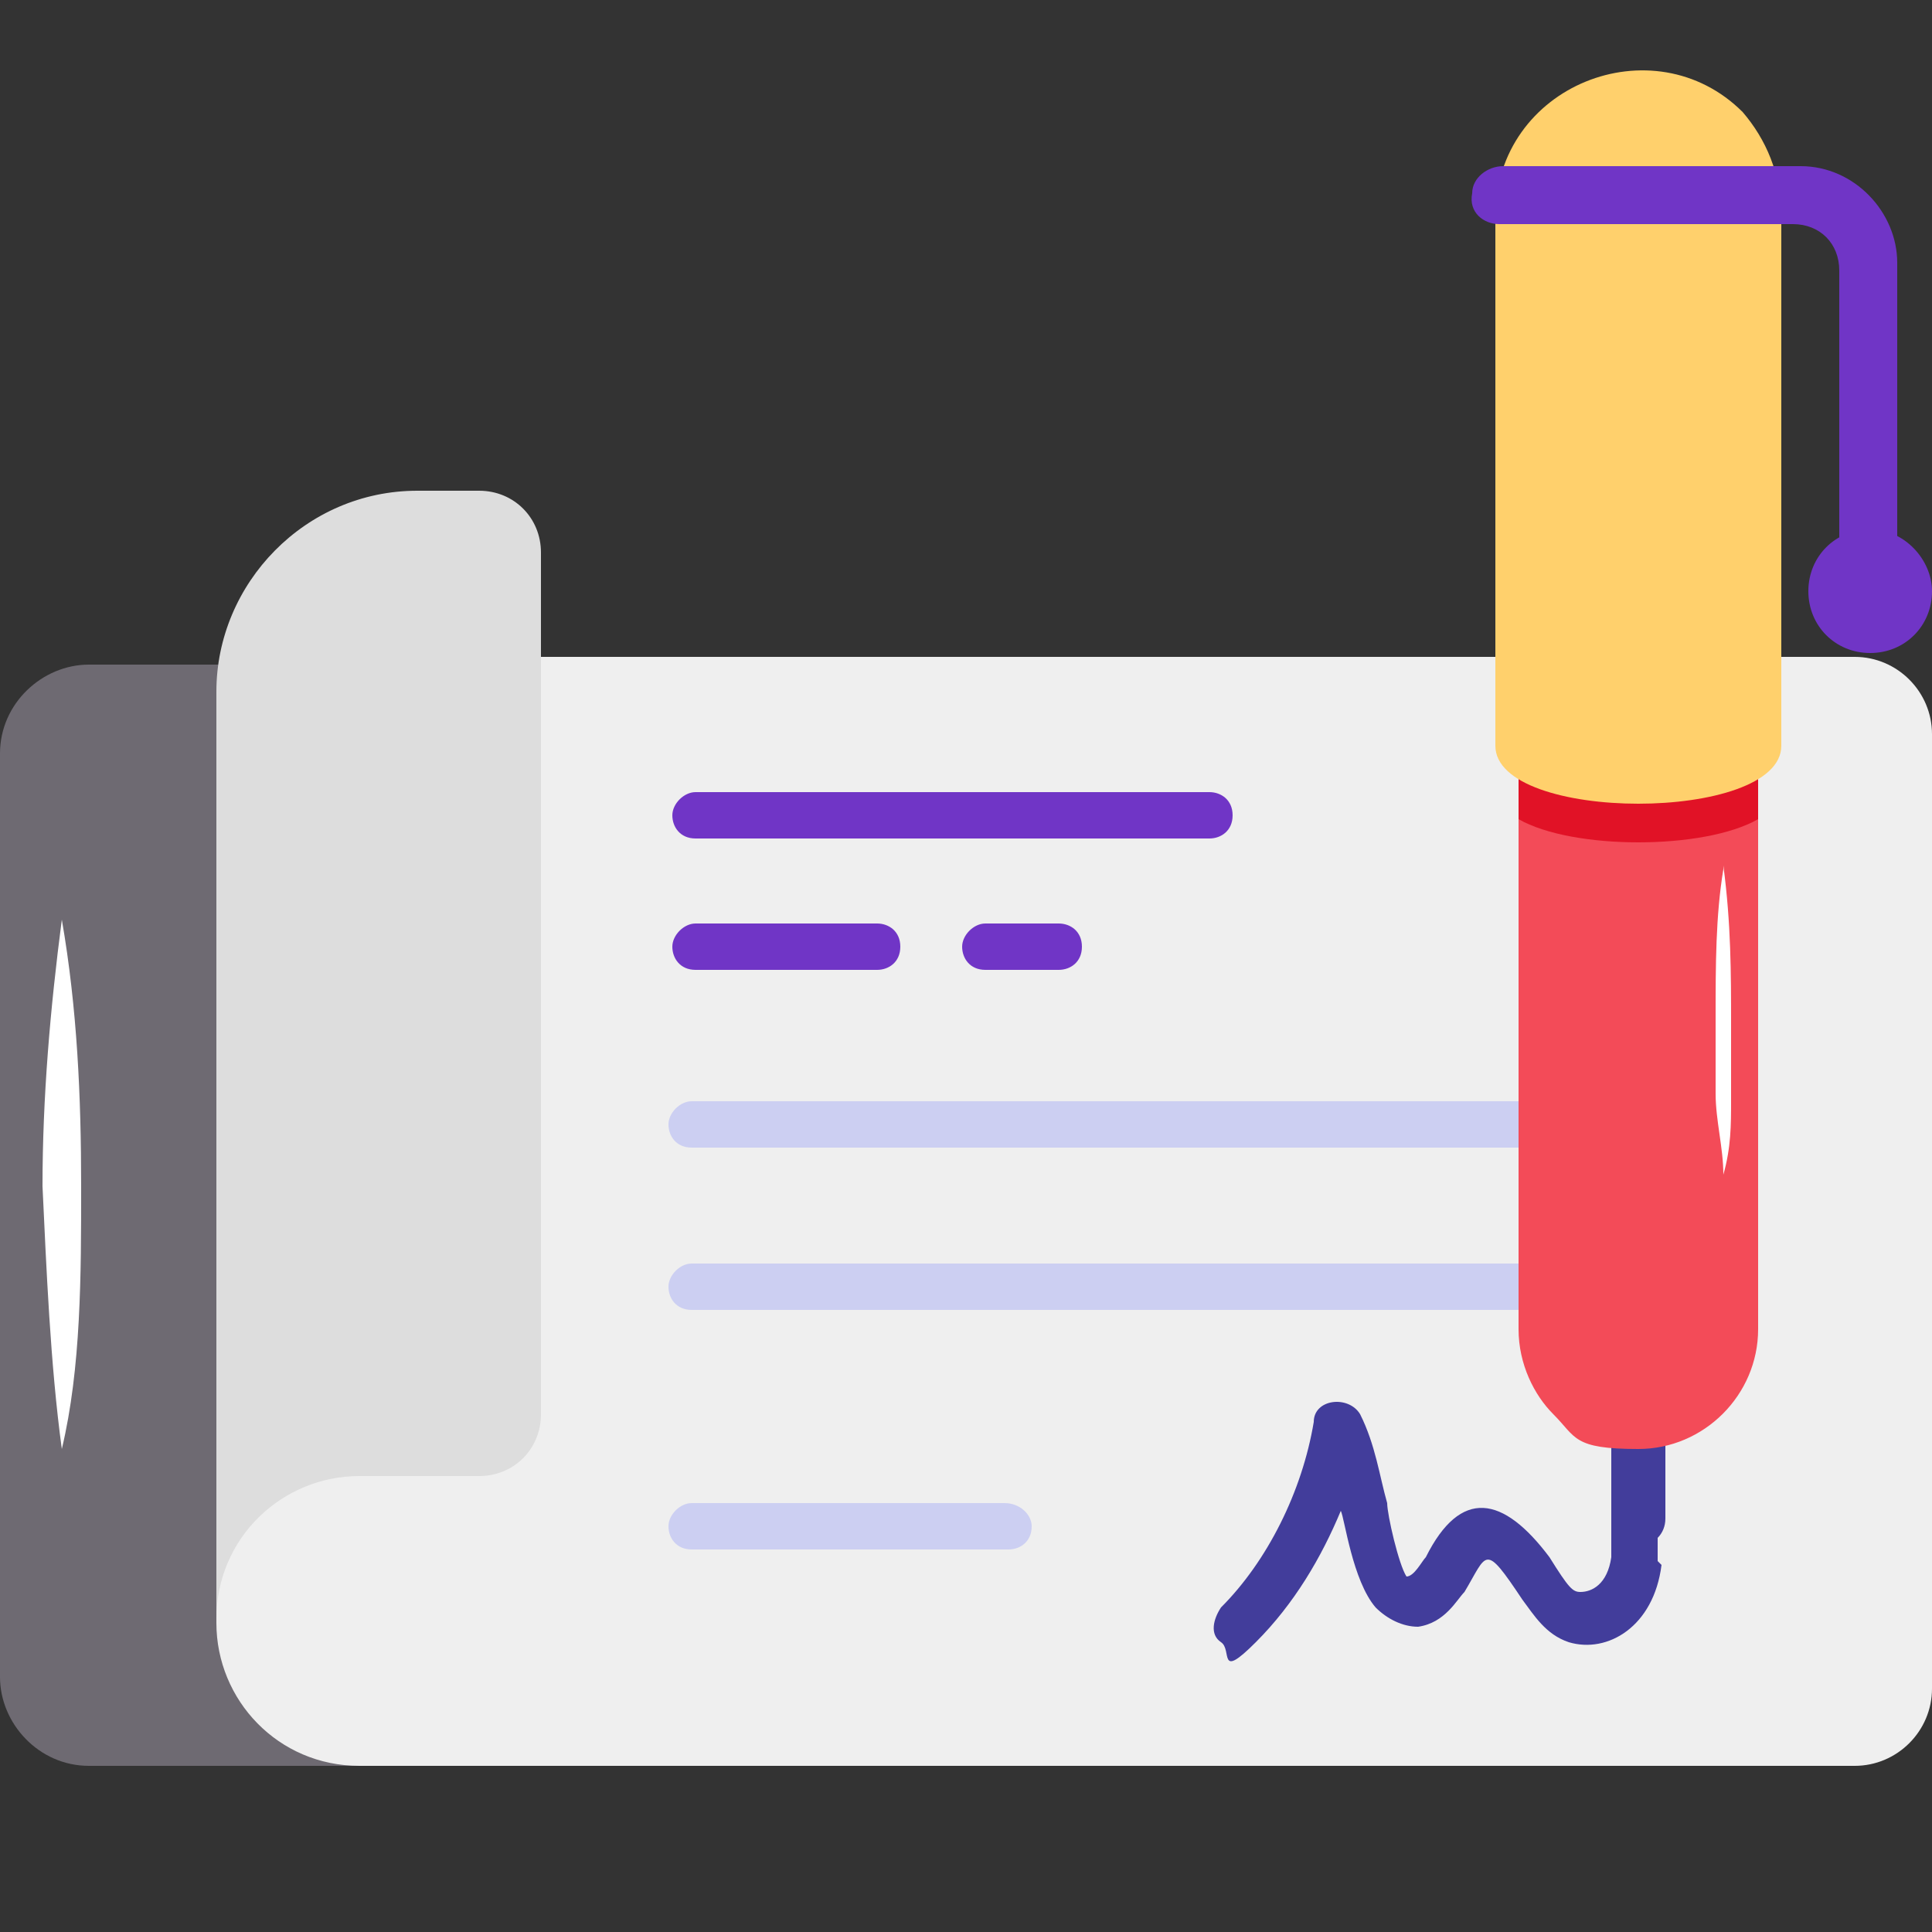 <?xml version="1.0" encoding="UTF-8"?>
<svg id="Layer_1" xmlns="http://www.w3.org/2000/svg" version="1.1" viewBox="0 0 50 50">
  <rect x="0" y="0" width="50" height="50" fill="#333333" stroke="none"/>
  <!-- Generator: Adobe Illustrator 29.1.0, SVG Export Plug-In . SVG Version: 2.1.0 Build 142)  -->
  <defs>
    <style>
      .st0 {
        fill: #6e6a72;
      }

      .st1 {
        fill: #e11226;
      }

      .st2 {
        fill: #fff;
      }

      .st3 {
        fill: #ffd06c;
      }

      .st4 {
        fill: #423d9b;
      }

      .st5 {
        fill: #ddd;
      }

      .st6 {
        fill: #7035c6;
      }

      .st7 {
        fill: #efefef;
      }

      .st8 {
        fill: #f34b58;
      }

      .st9 {
        fill: #cccff2;
      }
    </style>
  </defs>
  <g id="_x35_4">
    <g>
      <path class="st0" d="M18.6,17v28.7H2.3c-1.3,0-2.3-1.1-2.3-2.3v-23.9c0-1.3,1.1-2.3,2.3-2.3h16.2Z"/>
      <g>
        <path class="st7" d="M48,17H9.3c-2,0-3.7,1.6-3.7,3.7v21.3c0,2,1.6,3.7,3.7,3.7h38.7c1.1,0,2-.9,2-2v-24.7c0-1.1-.9-2-2-2Z"/>
        <path class="st5" d="M5.6,42v-24.1c0-2.8,2.3-5.2,5.2-5.2h1.6c.9,0,1.6.7,1.6,1.6v22.3c0,.9-.7,1.6-1.6,1.6h-3.1c-2,0-3.7,1.6-3.7,3.7Z"/>
      </g>
    </g>
    <path class="st6" d="M31.9,21.1c0,.4-.3.6-.6.6h-13.3c-.4,0-.6-.3-.6-.6s.3-.6.6-.6h13.3c.3,0,.6.2.6.6Z"/>
    <path class="st9" d="M44.7,29.1c0,.4-.3.6-.6.6h-26.2c-.4,0-.6-.3-.6-.6s.3-.6.6-.6h26.2c.4,0,.6.3.6.6Z"/>
    <path class="st9" d="M44.7,33.3c0,.4-.3.6-.6.6h-26.2c-.4,0-.6-.3-.6-.6s.3-.6.6-.6h26.2c.4,0,.6.3.6.6Z"/>
    <path class="st9" d="M26.7,39.5c0,.4-.3.6-.6.6h-8.2c-.4,0-.6-.3-.6-.6s.3-.6.6-.6h8.1c.4,0,.7.3.7.6h0Z"/>
    <path class="st6" d="M23.3,24.5c0,.4-.3.6-.6.6h-4.7c-.4,0-.6-.3-.6-.6s.3-.6.6-.6h4.7c.3,0,.6.2.6.6Z"/>
    <path class="st6" d="M28,24.5c0,.4-.3.6-.6.6h-1.9c-.4,0-.6-.3-.6-.6s.3-.6.6-.6h1.9c.3,0,.6.2.6.6Z"/>
    <path class="st4" d="M43,40.5c-.2,1.6-1.4,2.3-2.4,2-.6-.2-.9-.7-1.2-1.1-1-1.5-.9-1.2-1.5-.2-.2.2-.5.8-1.2.9-.4,0-.8-.2-1.1-.5-.6-.7-.8-2.3-.9-2.5-.5,1.2-1.2,2.4-2.2,3.4s-.6.2-.9,0-.2-.6,0-.9c1.2-1.2,2.1-3,2.4-4.8,0-.6.9-.7,1.2-.2.4.8.5,1.6.7,2.3,0,.3.3,1.6.5,1.9.2,0,.4-.4.5-.5.9-1.8,2-1.6,3.2,0,.5.8.6.9.8.9.3,0,.7-.2.8-.9,0-.3,0-.7,0-1.1,0-.3.2-.6.5-.7.3,0,.6.2.7.5,0,.5,0,.9,0,1.4h0Z"/>
    <g>
      <path class="st4" d="M43.1,30.2v9.1c0,.4-.3.7-.7.7s-.7-.3-.7-.7v-9.1h1.4Z"/>
      <path class="st8" d="M45.5,18.8v15.6c0,1.7-1.4,3.1-3.1,3.1s-1.6-.3-2.2-.9c-.5-.5-.9-1.3-.9-2.2v-15.6c0-1.6,6.2-1.6,6.2,0h0Z"/>
      <path class="st1" d="M45.5,18.8v2.4c-1.4.8-4.8.8-6.2,0v-2.4c0-1.6,6.2-1.6,6.2,0Z"/>
      <path class="st3" d="M46.1,5.6v13.7c0,2-7.4,2-7.4,0V5.6c0-3.4,4.1-5,6.4-2.7.6.7,1,1.6,1,2.7Z"/>
      <path class="st6" d="M46.6,4.3c1.4,0,2.5,1.2,2.5,2.5v8.1c0,1-1.5.9-1.5,0v-7.9c0-.7-.5-1.2-1.2-1.2h-7.6c-.4,0-.8-.3-.7-.8,0-.4.4-.7.8-.7h7.7Z"/>
      <path class="st6" d="M50,15.3c0,.9-.7,1.6-1.6,1.6s-1.6-.7-1.6-1.6.7-1.6,1.6-1.6,1.6.8,1.6,1.6Z"/>
      <path class="st2" d="M44.6,22.4c.2,1.5.2,2.8.2,4.1s0,1.3,0,2c0,.6,0,1.2-.2,1.9,0-.7-.2-1.4-.2-2.1s0-1.3,0-2c0-1.3,0-2.6.2-3.8Z"/>
    </g>
    <path class="st2" d="M1.6,23.8c.4,2.3.5,4.6.5,6.9s0,4.7-.5,6.8c-.3-2.2-.4-4.7-.5-6.8,0-2.3.2-4.6.5-6.9Z"/>
  </g>
</svg>